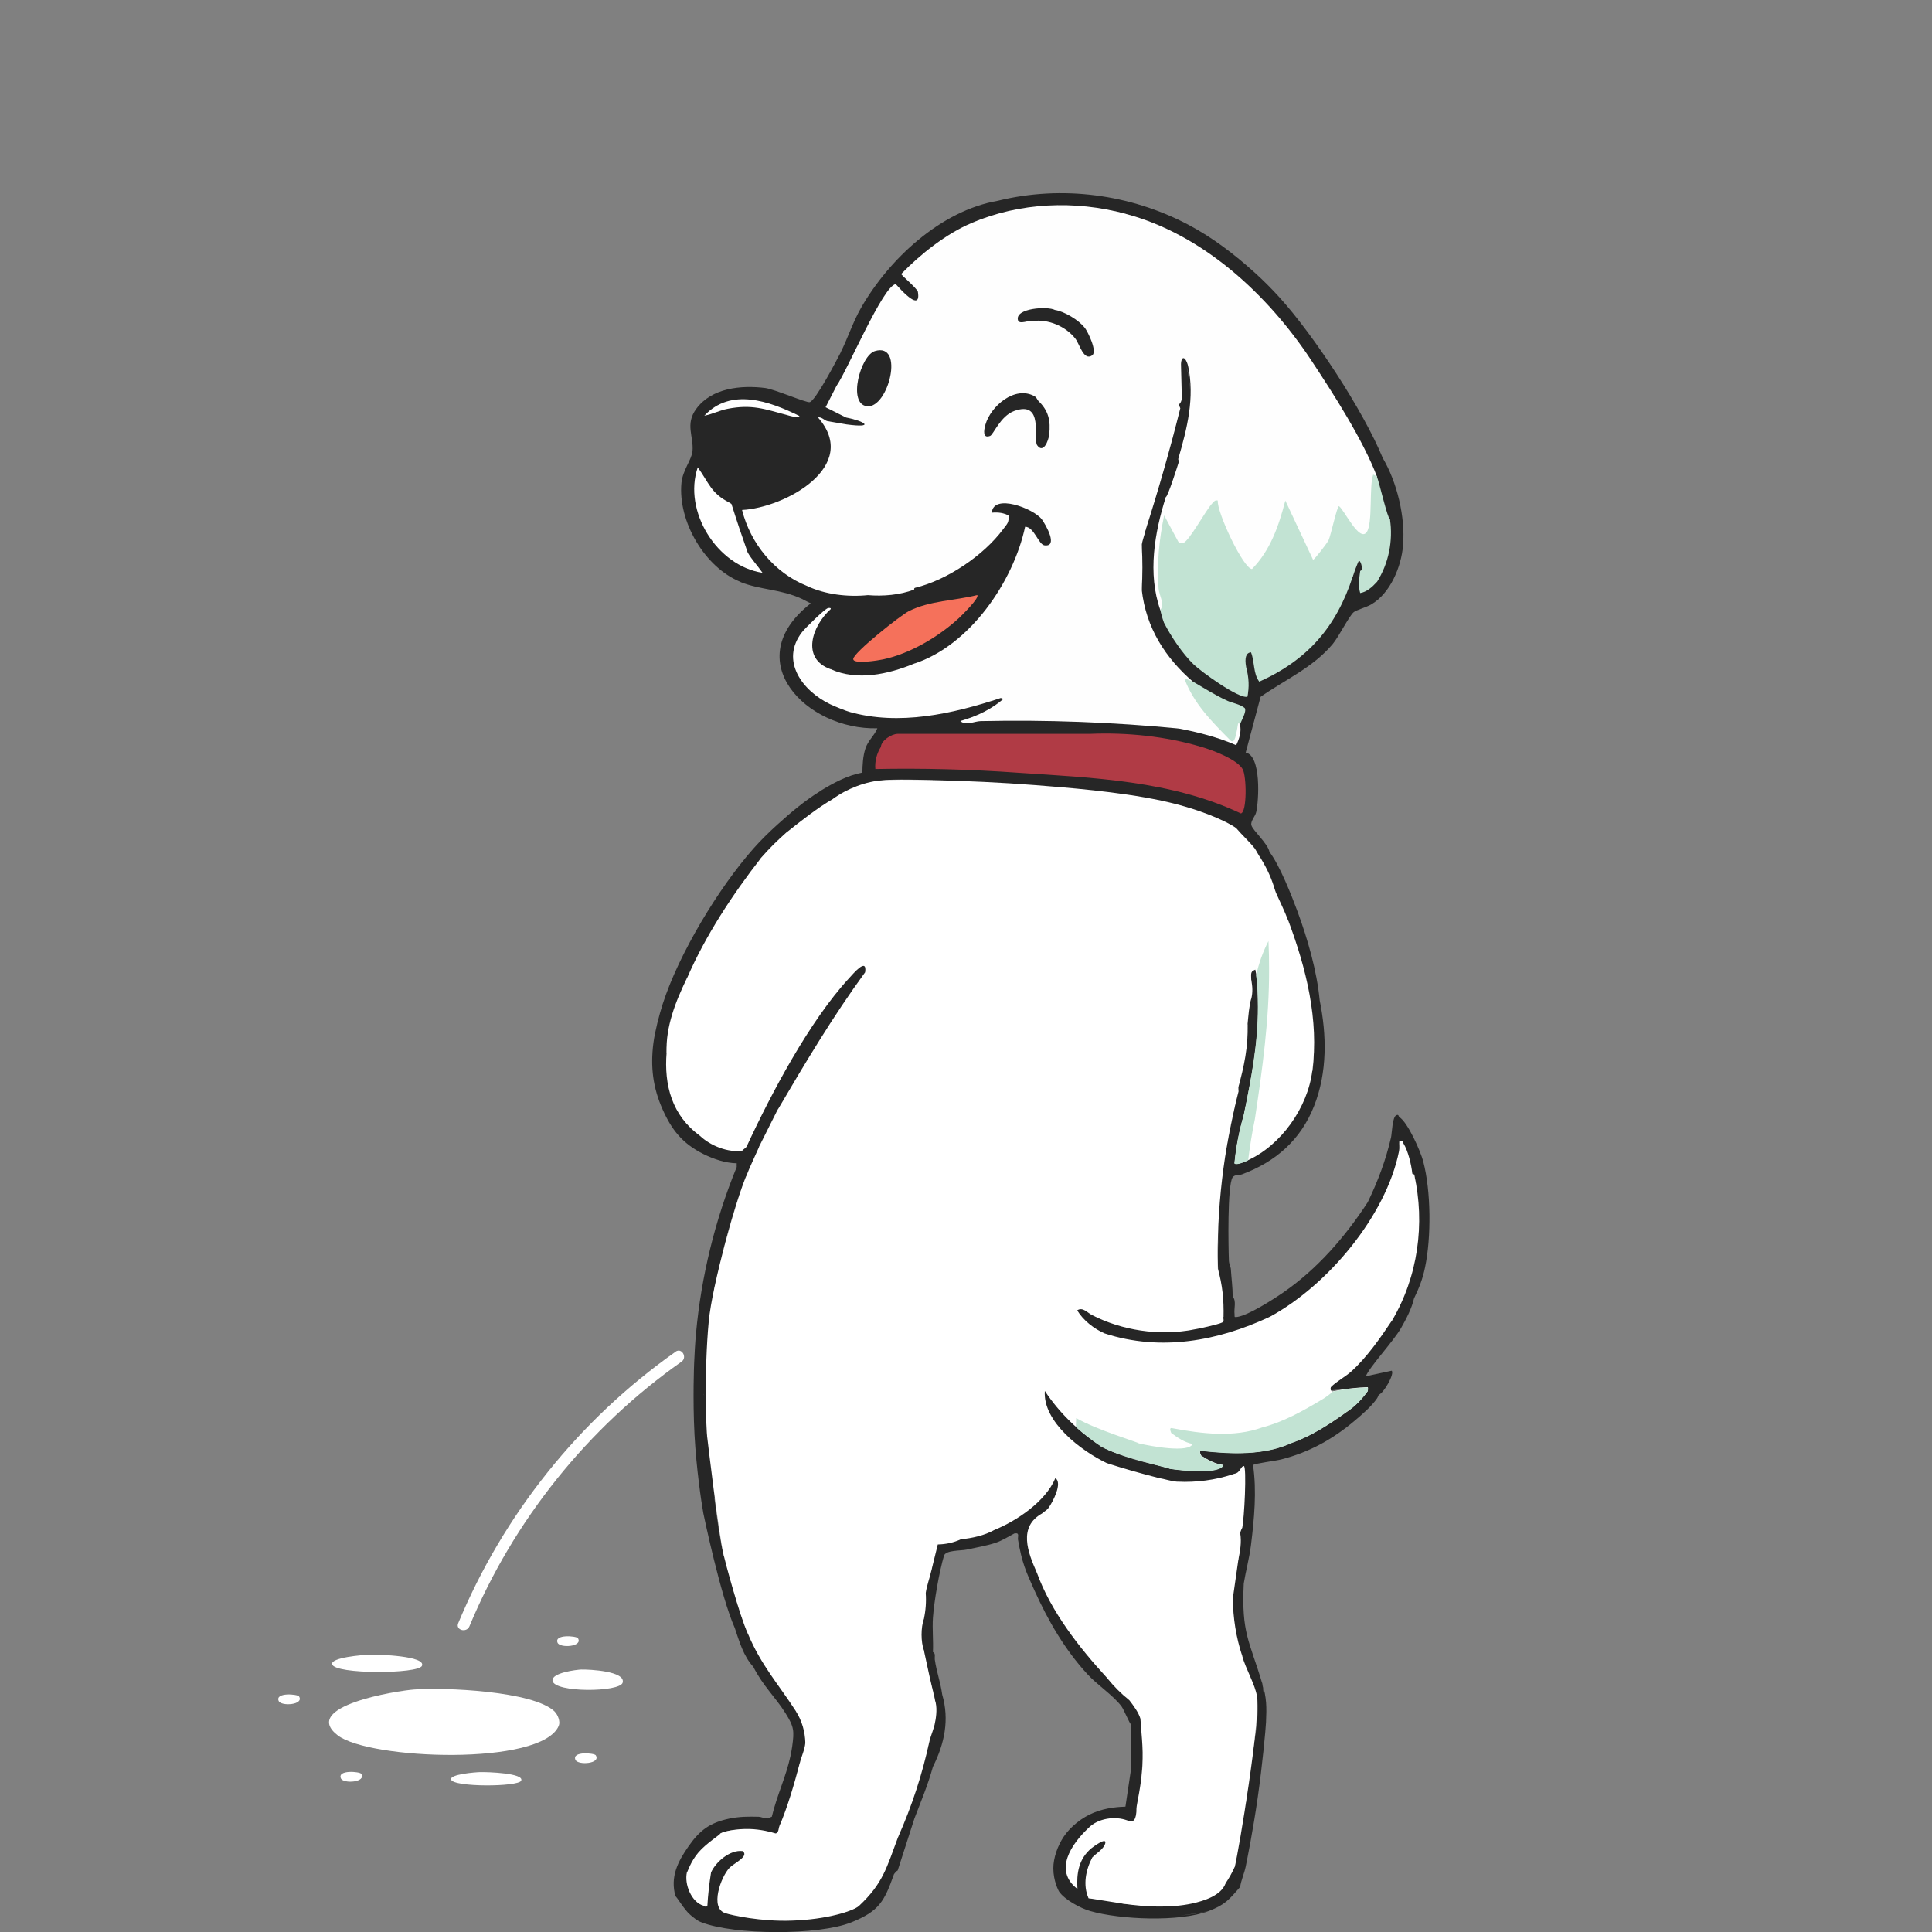 <?xml version="1.0" encoding="UTF-8"?>
<svg id="Layer_1" data-name="Layer 1" xmlns="http://www.w3.org/2000/svg" viewBox="0 0 250 250">
  <rect x="0" y="0" width="250" height="250" fill="#808080" stroke="none"/>
  <defs>
    <style>
      .cls-1 {
        fill: #f5715b;
      }

      .cls-2 {
        fill: #b03b45;
      }

      .cls-3 {
        fill: #fff;
      }

      .cls-4 {
        fill: #262626;
      }

      .cls-5 {
        fill: #c2e3d3;
      }

      .cls-6 {
        fill: #fefefe;
      }
    </style>
  </defs>
  <path class="cls-4" d="M184.17,150.29h0c-.34-1.3-2.01-5.09-3.11-5.75h0c-.07-.04-.06-.38-.35-.24-.55.17-.58,2.31-.71,2.89-.69,2.98-1.69,5.62-3.01,8.37-2.92,4.48-6.52,8.64-10.94,11.69-1.32.91-4.47,2.93-5.94,3.16-.48.07-.32-.04-.36-.36-.1-.71.27-1.69-.24-2.28,0-1.21-.17-2.39-.24-3.59-.01-.21-.23-.6-.25-1.06-.07-1.78-.21-9.65.47-10.76.29-.42.88-.27,1.22-.4h0,0c4.37-1.63,7.6-4.45,9.34-8.86,1.72-4.36,1.63-9.17.72-13.65,0,0,0,0,0,0h0s0,0,0,0c0,0,0,0,0,0-.37-3.84-1.54-7.87-2.87-11.5h0c-.78-2.11-2.29-5.93-3.59-7.66-.01-.02-.03-.04-.04-.05-.21-1.09-2.15-2.76-2.34-3.45-.14-.53.49-1.13.62-1.69.35-1.51.68-7.35-1.37-7.72h0s.01-.02.02-.02l1.92-7.19c3.17-2.22,6.8-3.8,9.33-6.83.8-.96,2.12-3.62,2.71-4.12.33-.28,1.64-.64,2.25-.99,2.5-1.44,3.93-4.9,4.15-7.7.29-3.67-.77-8.1-2.63-11.26-2.51-6.12-8.94-15.93-13.41-20.84-1.01-1.11-2-2.1-3.11-3.11-2.62-2.37-5.48-4.57-8.62-6.23-7.52-3.97-16.37-5.15-24.67-3.11-7.42,1.29-14.12,7.58-17.72,13.89-1.05,1.84-1.71,3.93-2.63,5.75h.01c-.52,1.02-3.25,6.23-4,6.42-.43.11-4.55-1.67-5.76-1.83-3.11-.39-6.93-.02-8.92,2.69-1.48,2.01-.32,3.56-.49,5.48-.1,1.1-1.27,2.46-1.43,4.1-.48,4.96,3,10.95,7.65,12.82,0,0,0,0,.01,0,0,0,0,0-.01.02,2.57,1.03,5.17.9,7.9,2.16,0,0,0,0,.01,0,.39.18.78.43,1.18.59-9.45,7.35-.58,16.42,8.61,16.17-.39.98-1.2,1.55-1.55,2.64-.32.99-.37,2.06-.39,3.09-1.98.38-3.79,1.37-5.49,2.41,0,0,0,0,.01.01-1.99,1.23-3.79,2.75-5.51,4.31,0,0,0,0,0,0-1.11,1.01-2.12,1.99-3.11,3.11h0c-4.5,5.08-9.67,13.65-11.74,20.12-.47,1.47-1,3.52-1.2,5.03-.4,3.1-.06,5.8,1.2,8.62,0,0,0,0,0,0,1.19,2.67,2.58,4.4,5.27,5.75,0,0,0,0,0,0h0c1.3.65,2.84,1.17,4.31,1.2-.02.15,0,.32,0,.48-2.8,6.83-4.6,14.18-5.27,21.56-.11,1.16-.19,2.66-.24,3.83,0,.08-.2,4.58.05,9.28.23,4.3.89,8.77,1.14,10.13.06.3,2.24,10.75,4.07,14.85.59,1.74,1.11,3.63,2.4,5.03,1.29,2.54,2.81,3.84,4.17,6.01,1.12,1.78,1.13,2.28.86,4.29h0s0,0,0,0c-.06.41-.14.82-.22,1.23-.59,2.73-1.77,5.12-2.42,7.87,0,0,0,0,0,0-.12,0-.36.23-.62.22-.4-.02-.78-.21-1.06-.22h0c-1.32-.04-2.53-.03-3.83.24h0,0c-2.57.54-3.85,1.56-5.27,3.59-1.37,1.96-2.4,3.95-1.68,6.47.15.02,1.15,1.77,1.92,2.4.46.38.86.74,1.44.96,4.29,1.66,15.16,1.71,19.4,0,3.59-1.45,4.25-2.68,5.51-6.23,0,0,0,0,0,0,0,0,0,0,0,0,.17-.19.23-.35.48-.48l2.16-6.71s0,0,0,0c.9-2.37,1.71-4.24,2.4-6.71,0,0,0,0,0,0,1.5-3,2.15-6.08,1.2-9.34-.22-1.62-.74-2.96-.96-4.55h0c-.04-.3.14-.79-.24-.96h0c.07-1.46-.1-2.98,0-4.43.15-2.14.82-5.98,1.43-8.03,0,0,0,0,0,0h0c.22-.74,2.18-.63,2.92-.79,1.19-.26,2.66-.51,3.78-.89h0c.85-.29,1.61-.78,2.4-1.2.75-.14.41.37.48.82.51,2.94.96,3.98,2.15,6.6,1.75,3.88,3.9,7.6,6.82,10.78,1.3,1.42,3.38,2.77,4.43,4.19.3.41,1.07,2.28,1.2,2.28.02,1.99-.02,4,0,5.99l-.7,4.69c-.73.03-2.42.09-4.1.78-1.5.61-2.99,1.77-3.9,3.13-.76,1.14-1.34,2.73-1.33,4.09,0,1.61.68,2.9.73,2.97.72,1.08,2.81,2.19,4.04,2.54,3.89,1.12,11.58,1.44,15.33,0-1.23.29-2.44.47-3.65.57,1.22-.13,2.43-.32,3.65-.57,2.12-.81,2.62-1.45,4.07-3.11.14-.91.53-1.73.72-2.63h0c.18-.88.97-4.81,1.55-8.89.63-4.38,1.04-8.92,1.08-9.79h0c.09-1.97.09-3.17-.48-5.03.16.49.2,1.01.21,1.55-.07-.52-.12-1.03-.21-1.55-.08-.19-.16-.37-.24-.56.1.21.19.4.24.56-1.69-5.57-2.71-6.52-2.4-12.93.27-1.65.72-3.27.93-4.94.42-3.37.77-7.03.27-10.39.23-.22,2.94-.54,3.69-.74,3.62-.93,6.65-2.62,9.48-5.01.96-.81,2.16-1.84,2.87-2.87h0c.14-.2.17-.38.24-.48.65-.23,2.05-2.68,1.67-3.11l-3.35.72c.44-1.17,3.56-4.51,4.55-6.23h0c.65-1.13,1.4-2.57,1.68-3.83.67-1.39,1.12-2.51,1.44-4.07.8-3.86.77-9.83-.24-13.65ZM157.74,157.62c-.08,2.18-.05,4.37.09,6.56,0,0,0,0,0,0,0,0,0,0,0,0-.19-2.36-.2-4.51-.09-6.56ZM171,138.44c0,.16-.05.43-.13.75.04-.25.09-.5.13-.75h0ZM171,131.49l-.19-1.58c.07.58.19,1.35.19,1.58ZM113.99,100.71s-.04,0-.06.01c.02,0,.03-.01.05-.02.03,0,.06,0,.1,0-.03,0-.06,0-.08,0ZM111.36,101.43s0,0,0-.01c.02,0,.04,0,.06,0-.02,0-.05.02-.07.02,0,0,0,0,0,0,0,0,0,0,0,0ZM124.28,93.29s0,0,0,0c0,0,0,0,0,0,0,0,0,0,0,0ZM161.17,95.96s0-.01,0-.02c0-.03,0-.05.01-.08,0,.02,0,.04,0,.06,0,.01,0,.03,0,.04ZM175.75,73.24l.03-.07s0,.07,0,.11c-.01-.02-.02-.03-.04-.04ZM107.06,54.47s.07.02.12.02h-.13s0-.02,0-.02ZM105.33,80.86c-.79,1.5-1.1,3.6.15,4.96.5.54,1.43,1.39,2.04.75.03.01.06.02.09.03-.03,0-.05-.01-.08-.02,3.13,1.81,7.68.84,10.78-.72-.03,0-.06.02-.08.03.03-.01.05-.02.08-.03l.81.22c7.18-2.94,11.99-9.99,13.93-17.31.69,1.11,2.61,3.71,3.44,1.37.2-.56-.76-3.43-1.64-2.96,0,0,0,0-.01-.01-.44-.59-.74-.96-1.42-1.32-1-.54-4.74-1.49-5.24-.19-.5,1.29,1.18.61,2.16.95.06.03.12.05.17.08,0,0,.02,0,.03.01,0,0,0,0,0,0,0,0,0,0,0,0-2.84,4.26-7.26,7.55-12.33,8.95-.36.24-.32.51.11.62,0,0,0,0,0,0-2.08.44-3.85.69-5.99.72-2.16.03-4.62-.17-6.78-.81-.38-.13-.77-.25-1.13-.4l-.38-.68c-3.59-1.65-6.25-4.91-7.38-8.68,5.28-.63,14.43-5.4,10.22-11.71l.17-.23c1.65.54,3.27.86,5.03.72-.03-.2.05-.65,0-.71-.08-.1-2.01-.42-2.54-.47-.03,0-.05-.02-.08-.02-.16-.66-.79-1.16-1.89-1.49l1.01-2.13-.3-.44.35.02c2.12-3.83,4.25-7.71,6.39-11.66.53-.51.83-1.02.9-1.53.34.41,2.28,2.58,2.52,2.63.8.18.57-1.19.35-1.68l.21-.55-1.59-1.6c.12-1.15,6.38-5.42,7.92-6.01l.41-.71c.45-.19.9-.34,1.36-.51,5.15-1.76,11.89-2.08,17.21-.99.44.1.88.18,1.31.3l.83.73c15.23,4.79,24.43,19.18,31.02,32.76l.72.52c-.13.06-.23.12-.26.21-.13.38,1.08,4.8,1.37,5.29.08.14.37.09.57,0,.25,2.92-.44,5.55-1.68,8.14-.63-.21-1.98.84-2.16,1.44-.03-.95.04-1.92,0-2.87l.48,1.68c.18-.55-.06-3.95-.96-3.35-.1.07.25.41.24.48,0,.04-.38.18-.5.57-.15.48-.12,1.04-.22,1.34l-.73.66c-1.86,5.58-5.83,9.95-11.18,12.37-.31-.99-.54-2-.7-3.05l-.56-.15c-.05-.13.02-.96-.48-.48-.86.84.13,4.15.07,5.73-.02.17-.04.34-.07.5l-.22-.47c-4.19-1.7-7.87-4.8-9.93-8.94l-.63-.17c.05-.63-.32-1.14-.48-1.68-1.45-4.94-.49-9.75.72-14.61.12.04.25.06.37.06.43-.02,1.52-3.64,1.71-4.28.04-.14-.21-.28-.4-.32,1.22-4.02,2.36-8.33,1.2-12.46-.06-.23-.37-2.76-.92-1.04-.24.76-.07,2.55-.03,3.87,0,.32,0,.63,0,.91-.03.49-.2.88-.25,1.29-.6,5.62-3.34,10.67-4.31,16.29-.71.09-1.24,1.64-.48,1.92-.17,1.62-.18,4.13,0,5.75-.73,1.89.6,4.77,1.59,6.57,1.21,2.21,2.83,4.4,5.12,5.41.52,1.2,3.01,2.67,4.31,2.4l.07.55,1.84.66c-.48.84-.56,1.47-.24,1.9-.22.85-.4,1.76-.48,2.63,0,0,0,0,0,0,0,0,0,.01-.01.02-.37-.38-1.24-.92-1.85-1.18-1.58-.67-4.01-1.5-5.58-.98,0,0,0,0,0,0,0,0,0,0,.01-.02-8.39-1.55-17.13-1.2-25.63-.96,0,0,0,0,0,0h0l-.22-.3c-.79.22-1.59.32-2.4.3,1.62-.46,3.24-1.05,4.71-1.87.35-.2,2.3-1.16,1.75-1.72-2.17.67-4.28,1.49-6.51,1.99-4.39.99-9.79,1.59-14.19.43-.05-.01-.1-.03-.15-.04l-.11-.54c-4.89-1.35-9.54-6.42-4.47-10.68ZM153.97,50.51c-.06-1.07-.21-2.14-.45-3.21.31,1.13.43,2.19.45,3.21ZM91.24,187.42h0ZM91.08,180.46c0-.16,0-.13.03.1l-.03-.1ZM95.31,151.01h0ZM90.28,172.57h0s0,0,0,0h0ZM156.75,188.14h0,0,0ZM160.7,189.81h0,0ZM162.5,188.14h0,0ZM173.67,179.79c-.39.08-.78.16-1.13.19-.23.02-.3-.01-.32-.07.48-.03.97-.08,1.45-.12ZM176.99,179.99h0,0ZM172.18,178.87l.02.64c-.21.21-.61.2-.48.72l5.27-.72c-.57.24-.62.36,0,.48l-2.63,2.63h-.82c-1.86,1.31-3.79,2.55-5.91,3.4l-.45.68h0c-4.2,1.43-8.59,1.43-12.93.72.2.35.84.73,1.2.96-.03.56.38.98,1.21,1.24-.44.08-.52.29-.25.67-1.68-.08-3.35-.2-5.03-.24.45-.71-.33-1.07-.48-.24h0c-3.02-.57-5.62-1.23-8.38-2.63,0,0,0,0,0,0-.46-.9-1.2-1.65-2.22-2.25-3.35-3.44-5.02-5.16-5.02-5.16-1.41,1.62.71,4.46,1.95,5.82.75.81,4.59,4,5.47,4.02.21,0,.39-.14.55-.26,2.21,1.05,4.32,1.51,6.71,1.92.17.77,1.99,1.22,2.4.48,2.38.16,5.1.21,7.19-.96h0c.6.84,1.43-.12,1.2-.96.4.25.24.91.24,1.31.02,2.17-.07,4.43-.24,6.59-.71-.11-.93.48-.24.72-.1,1.11-.29,2.24-.24,3.35l-.52.27c-.26,1.05-.6,3.42-.64,4.48,0,.13.26.23.44.28-.04,2.45-.01,5.24,1.2,7.43-.17.13-.3.3-.35.52-.05.24,1.56,4.26,1.74,4.53l.53.22h0c.38,2.83-.57,6.73-.96,9.58-.67.5-.75,1.01-.24,1.68-.11.77-.12,1.68-.24,2.4-.72.19-1.14,1.48-.48,1.92h0c-.36,2.14-.73,4.31-.96,6.47,0,0,0,0,0,0,0,0,0,0,0,0-.73.04-1.67,1.6-1.2,2.16-2.39,3.42-9.37,2.81-13.17,2.63-1.45-.47-3.04-.7-4.55-.72-.46-1.93-.22-3.46.48-5.27,1.84.29,3.3-3.41.63-2.28-1.85.78-3.07,3.17-3.05,5.13-1.51-2.11.55-4.61,2.05-6.13l-.11-.55c1.74-1.08,3.04-1.28,5.03-.96.03.02.06.02.09.03.19.1.52.38.86.19.18-.12.67-3.73.73-4.3.2-.1.21-.18,0-.24.23-2.27.59-6.83,0-8.86.78-.48-.66-2.74-1.44-2.4-.85-1.11-1.95-1.87-2.87-2.87h0s0,0,0,0l-.24-.98c-3.24-3.6-6.24-7.51-8.09-12.01l-.77-.66c-.29-.81-.61-1.84-.8-2.68-.74-3.33-.47-2.68,1.51-4.99,1.98.86,3.65-6.37,1.18-4.59-1.45,2.91-4.31,4.81-7.19,6.13l-.22.61s0,0,0,0c-1.34.54-2.9.87-4.31,1.2-1.02.24-2.02.5-3.08.51-.23.15-.63,3.01-.75,3.56-.83.31-1.4,2.26-.72,2.87h0c-.16,1.11-.26,2.23-.24,3.35h0c-1.12.2-1.12,3.87,0,4.07h0c-.09,2.55,1.15,4.3,1.44,6.47.09.67.08,2.2,0,2.87,0,0,0,0,0,0-.71.21-1.31,1.83-.72,2.4-1.05,4.15-2.56,8.45-4.07,12.45,0,0,0,0,0,0l-.64.34c-.99,2.87-2.04,5.71-4.34,7.81l-.05.72s0,0,0,0c-1.68,1.09-3.59,1.23-5.51,1.44-.35-.62-.96-.45-.72.24-1.77.13-3.71-.05-5.51,0h0c-.1-.55-.56-.81-1.37-.77-5.21.36-5.93-1.5-3.33-5.49,3.34-1.74,2.05-4.3-1.14-2.24-.67.43-2.34,1.82-1.59,2.51-.63,1.39-.48,2.82-.48,4.31-.17-.44-.33-.44-.48,0h0c-1.49-.94-2.19-2.57-2.16-4.31.63.59.68-.13.68-.69,1.1-1.51,2.36-2.85,3.79-4.02l-.16-.32c1.23-.49,2.29-.52,3.59-.48h0c.11.2.2.21.24,0h0c1.21.08,2.17.45,3.35.48.75.46,1.19-.52.48-.96,1.37-2.62,1.99-5.26,2.63-8.14.78-.05,1.5-2.27.72-2.63.18-2.14-.17-2.48-1.2-4.07v-.89c-2.09-2.73-3.91-5.61-5.48-8.64l-.75-.53s0,0,0,0c-1.02-2.45-1.72-5.1-2.4-7.66.65-.36.02-2.45-.72-2.4,0,0,0,0,0,0-.54-2.37-.89-5-1.2-7.42h0l.43-.41c.1-1.13-.61-5.96-.88-7.28-.03-.15-.32-.19-.51-.22.04-1.43-.03-2.88,0-4.31h0c.47-1.03.47-2.08,0-3.11,0-2.01.3-4.06.24-5.99h0c.89.27,1.08-1.07.24-1.2.05-1.63.41-3.17.48-4.79h0c.56.5.88-.13.95-1.9.46-1.18.54-2.22.25-3.13.78-3.17,1.72-6.28,2.87-9.34,1-.52,2.02-2.75,1.68-3.83l2.4-4.79.78-.7c3.5-5.73,7.16-11.37,10.97-16.92.21-.81.03-1.47-.9-1.44-1.06.04-5.12,5.57-5.79,6.53-3.76,5.46-6.77,11.41-9.72,17.23l.11.56c-1.91.05-3.99-.82-5.51-1.92h0l-.19-.74c-2.88-2.27-3.91-5.86-3.69-9.42l-.44-.61h0c.28-3.39,1.29-6.46,2.63-9.58l.91-.86c2.45-4.94,5.31-9.62,8.58-14.06l.1-.65,3.35-3.35.75.02c1.61-1.28,3.24-2.55,5-3.63l.24-.7h0c1.74-.99,4.49-2.18,6.47-2.4,1.76-.19,4.62-.09,6.45,0-.07.73.75.94.96.24,0,0,.01,0,.02,0,0,0,0,0,0,0,2.6.14,5.31.54,7.89.48,0,0,0,0,0,0-.4.93,1.64,1.1,1.68.24.02,0,.04,0,.06,0,2.15.02,4.27.29,6.42.24,0,0,0,0,0,0l.23.51c2.5.52,7.32,1.1,9.86,1.15.12,0,.19-.27.22-.46.07,0,.14.02.21.02,3.92.71,8.01,1.61,11.46,3.62.1.07.21.13.3.2-.2.93,1.48,2.63,2.39,2.64v-.04s.02.01.02.02c-.53.48.03,1.41.72,1.2.57,1.47,1.29,2.87,1.92,4.31-.34,1.08.7,3.29,1.68,3.83,1.98,5.54,3.82,13.54,3.11,19.4h0s-.55.47-.55.47c-.92,4.89-4.39,9.59-9.2,11.12l-.31.39c.4-2.08.82-4.14,1.2-6.23,0,0,0,0,0,0,0,0,0,0,0,0,1.66-6.87,2.71-14.04,1.43-21.08l-.24,2.39h0c-.89-.27-1.08,1.08-.24,1.2-.01.79-.04,1.61,0,2.4-.92.22-1.19,2.81-.48,3.35-.29,2.87-.67,5.32-1.2,8.14-1.62,8.62-3.42,14.38-2.63,23.47.14,1.58.5,3.14.65,4.73.02.5.06,1,.06,1.5-1.22.61-2.53,1.01-3.95,1.17l-.12.5c-4.17.58-9.1-.25-12.93-1.92,0,0,0,0,0,0,.31-1.01-1.98-1.74-2.27-.68-.23.83,2.97,3.91,3.95,3.08,0,0,0,0,0,0,6.45,2.71,15.35,1.06,21.32-2.16l.88.06c7.81-4.77,14.26-12.52,16.38-21.52l.4,1.27c.18,1.64.52,2.22,1.02,1.75h0c1.17,6.66.34,12.98-2.87,18.92,0,0,0,0,0,0l-.79.32c-1.95,2.99-4.13,5.74-7.13,7.66Z"/>
  <path class="cls-3" d="M71.77,221.48c.4.39.77,1.28.53,1.84-2.22,5.25-24.51,4.38-28.59,1.24-4.92-3.78,7.66-5.78,9.89-5.94,3.81-.29,15.44.18,18.18,2.86Z"/>
  <path class="cls-3" d="M75.27,216.04c.95-.03,5.73.2,5.3,1.7-.36,1.24-8.8,1.32-9.07-.24-.18-1.04,3.07-1.44,3.78-1.47Z"/>
  <path class="cls-3" d="M62.14,229.31c.95-.02,5.73.13,5.3,1.11-.36.81-8.8.86-9.07-.15-.18-.68,3.07-.94,3.78-.96Z"/>
  <path class="cls-3" d="M47.82,214.11c1.22-.03,7.34.17,6.78,1.45-.46,1.06-11.27,1.12-11.62-.2-.23-.88,3.93-1.22,4.84-1.24Z"/>
  <path class="cls-3" d="M74.78,211.98c.7,1.11-2.32,1.32-2.63.59-.48-1.14,2.45-.88,2.63-.59Z"/>
  <path class="cls-3" d="M38.69,219.51c.7,1.11-2.32,1.32-2.63.59-.48-1.14,2.45-.88,2.63-.59Z"/>
  <path class="cls-3" d="M77.09,227.13c.7,1.11-2.32,1.32-2.63.59-.48-1.14,2.45-.88,2.63-.59Z"/>
  <path class="cls-3" d="M46.74,229.53c.7,1.11-2.32,1.32-2.63.59-.48-1.14,2.45-.88,2.63-.59Z"/>
  <path class="cls-2" d="M141.06,94.96c4.73-.2,9.8.31,14.37,1.68,1.41.4,4.65,1.61,5.37,2.89.52.93.57,5.57-.23,5.73-8.98-4.25-19.09-4.62-28.86-5.27-6.18-.44-12.33-.6-18.44-.48-.09-1,.19-2.03.72-2.87.04-.8,1.34-1.66,2.16-1.68h24.91Z"/>
  <path class="cls-1" d="M126.45,77c.36.34-2.07,2.7-2.39,3-2.6,2.39-6.29,4.58-9.77,5.32-.55.12-3.9.69-3.88-.05.02-.81,6.11-5.65,7.21-6.2,2.75-1.37,5.89-1.33,8.83-2.07Z"/>
  <g>
    <path class="cls-3" d="M159.98,107.18c.73.87,1.75,1.78,2.4,2.63.12.16.46.82.72,1.2.88,1.39,1.52,2.83,1.92,4.31.53,1.21,1.24,2.62,1.68,3.83,2.31,6.04,4,12.92,3.11,19.4-.57,4.73-4.04,9.67-8.39,11.61-.31.14-1.42.64-1.67.36.2-2.1.6-4.18,1.2-6.23.96-4.61,1.87-9.28,1.84-14.01,0-1.49-.03-3.37-.35-4.8,0-.02-.13.04-.29.13-.38.2-.23.81-.24,1.2.16.78.22,1.62,0,2.4-.28.94-.37,2.27-.48,3.35.12,2.73-.46,5.54-1.2,8.14l.04.52c-1.96,7.58-2.85,15.23-2.68,22.95.58,2.04.81,4.11.72,6.23-.06.22.17.56-.16.73-.53.27-3.22.85-3.92.95-4.24.8-9.08.08-12.93-1.92-.53-.23-1.19-1.1-1.91-.6.78,1.3,2.2,2.41,3.59,3,7.24,2.32,14.56.99,21.32-2.16,7.46-4.03,15.06-13.05,16.74-21.46.08-.42,0-.87.03-1.29.55-.12.38.06.54.31.59.94,1.03,2.77,1.14,3.88.04.12.13.13.24.12,1.45,6.36.49,13.3-2.87,18.92-1.5,2.25-3.26,4.78-5.27,6.59-.8.72-1.88,1.26-2.64,2.03-.06.23-.06.44.19.54,1.54-.31,3.08-.5,4.6-.54.03.06.02.37,0,.48-.72,1-1.6,1.95-2.63,2.63-2.14,1.54-4.68,3.22-7.19,4.07-3.59,1.66-7.81,1.47-11.69,1.05-.26-.04-.28.17-.05.63.88.55,1.8,1.08,2.87,1.2-.41,1.21-5.29.74-6.94.48.02-.11-6.33-1.45-8.86-2.87-2.92-1.96-5.36-4.24-7.31-7.18-.28,4.02,4.75,7.78,8.03,9.34,2.2.71,4.43,1.34,6.71,1.92.77.13,1.59.42,2.4.48,2.5.11,4.9-.21,7.19-.96.14-.08.38-.06.61-.23.29-.22.39-.51.59-.73.07-.06.15-.11.22-.11.4.01.06,7.02-.22,8.01,0,.04-.21.34-.24.72.18,1.11-.01,2.26-.24,3.35l-.72,5.03c.02,2.57.42,5.05,1.2,7.43.45,1.71,1.72,3.79,1.92,5.27.45,3.12-2.33,19.89-2.87,22.04-.23.58-.82,1.62-1.2,2.16-.54,1.56-2.77,2.27-4.35,2.61-2.81.6-6,.43-8.82.03l-4.55-.72c-.76-1.69-.36-3.68.48-5.27.46-.51,1.45-1.05,1.67-1.8.28-.95-1.58.44-1.79.61-1.63,1.37-1.93,3.21-1.8,5.26-3.14-2.4-.76-5.84,1.44-7.9,1.19-1.23,3.41-1.58,5.03-.96.79.4,1.18-.14,1.17-1.59.02-.53.63-2.92.78-5.56.12-2.23-.2-4.67-.27-6.02-.23-.8-.92-1.73-1.44-2.4-1.05-.83-2.01-1.79-2.87-2.87-3.59-3.9-7.28-8.6-9.1-13.65-1.15-2.59-2.46-5.93.72-7.66.18-.22.56-.35.82-.73.53-.75,1.83-3.22.86-3.82-1.23,2.99-4.98,5.53-7.91,6.71-1.26.71-2.87,1.06-4.31,1.2-.93.43-1.93.65-2.99.67l-.84,3.41c-.21.95-.58,1.9-.72,2.87.08,1.12,0,2.26-.24,3.35-.4,1.13-.4,2.96,0,4.07.46,2.19.94,4.35,1.44,6.47.29.81.19,2,0,2.87-.07.59-.55,1.73-.72,2.4-.91,4.27-2.27,8.42-4.07,12.46-1.48,3.94-1.92,5.93-5.03,8.86-.68.64-4.08,1.78-8.78,1.92-3.87.14-7.74-.69-8.57-.98-1.98-.67-.56-4.66.58-5.86.54-.57,2.61-1.5,1.69-2.16-1.6-.2-3.44,1.36-4.08,2.76-.23,1.43-.39,2.87-.48,4.31-.24.31-.31,0-.48,0-1.57-.41-2.53-2.82-2.16-4.31.06,0,.46-1.4,1.5-2.6s2.78-2.26,2.81-2.43c.48-.31,2.15-.63,3.78-.59,1.45.04,2.88.4,3.4.59.43-.17.34-.69.48-.96,1.11-2.64,1.89-5.39,2.63-8.14.18-.79.64-1.73.72-2.63-.04-1.47-.43-2.82-1.2-4.07-2.25-3.49-4.53-5.98-6.23-10.06-1.11-2.41-2.98-9.45-3.11-10.06,0-.03-.01-.05-.02-.08-.65-2.59-2.13-15.25-2.13-15.25-.14-.86-.42-8.57.19-15.01.45-4.79,3.56-15.79,4.84-18.77.45-1.19,1.15-2.61,1.68-3.83l2.4-4.79c3.53-6.02,7.17-12.12,11.32-17.8.28-2-1.55.19-2.1.79-5.09,5.52-10.06,14.89-13.22,21.73-.13.27-.51.4-.55.55-1.82.33-4.22-.65-5.51-1.92-3.61-2.6-4.66-6.54-4.31-10.78-.13-3.3,1.18-6.67,2.63-9.58,2.36-5.48,5.96-10.94,9.58-15.57,1.03-1.21,2.15-2.31,3.35-3.35,1.77-1.41,4.05-3.21,5.99-4.31,1.7-1.28,4.34-2.31,6.47-2.4,1.16-.16,10.87-.07,19.63.62,4.05.32,10.8.83,16.36,2.01,4.58.97,8.27,2.54,9.75,3.6Z"/>
    <path class="cls-6" d="M145.61,27.66c10.05,2.63,18.47,10.5,24.05,18.94,2.86,4.32,6.71,10.31,8.52,15.07l-.24.26-.22,5.63c-.53,2.97-1.98,2.65-4.37-.98-.15,1.46-1.91,6.29-3.42,6.2-.2-.01-.37-.15-.52-.28l-2.92-6.23c-.93,2.67-1.92,5.42-3.94,7.49-.3.37-.64.32-1.05.18-1.24-.42-4-6.81-4.31-8.36-1,1.36-1.96,2.76-2.89,4.19-1.21,1.66-2.37,1.13-3.46-1.59-.56,3.34-.85,6.81,0,10.08.03.5-.18.7-.7.66-1.66-4.68-.74-10.02.72-14.61.24,0,1.52-4.02,1.68-4.55l-.08-.36c1.16-3.98,2.16-7.95,1.27-12.09-.42-1.45-1.01-1.21-.9.3l.09,3.58c.04.55-.09.93-.39,1.16l.2.48c-1.33,5.31-2.83,10.58-4.51,15.81-.09.54-.42,1.3-.48,1.92.12,1.91.11,3.84,0,5.75.56,4.94,3.03,8.8,6.71,11.98-.24.09-.37.28-.25.52,1.3,2.5,3.15,4.5,5.14,6.46,0-.4.81-2.83,1.15-1.86.04.11,0,.25-.05.39.25.77-.1,1.89-.48,2.63-2.29-1.01-4.97-1.7-7.43-2.16-8.51-.82-17.06-1.14-25.63-.96-.82.02-1.9.63-2.63,0,2.27-.66,4.13-1.62,5.58-2.88l-.35-.11c-6.23,2.06-13.19,3.62-19.6,1.79-.45-.12-1.91-.71-2.49-.99-3.54-1.7-6.51-5.59-3.63-9.32.39-.5,2.95-3.03,3.36-3.11.13-.03.4-.06.36.12-2.4,2.15-3.91,6.42,0,7.79,3.47,1.54,7.4.65,10.78-.72,7.17-2.33,12.83-10.54,14.37-17.72,1.17.01,1.73,2.32,2.52,2.41,1.8.21.15-2.67-.36-3.37-1.06-1.4-6.28-3.39-6.47-.86.9-.08,1.61.05,2.16.38.07.94-.15,1.02-.72,1.79-2.51,3.37-7.25,6.57-11.37,7.55-.12.05-.13.12-.12.23-1.83.7-4.03.89-5.99.72-2.57.27-5.57-.08-7.9-1.2-4.18-1.67-7.29-5.48-8.38-9.82,5.49-.27,15.41-5.63,9.82-11.98.48-.07.78.34,1.2.48l2.51.43c3.73.5,2.4-.41-.11-.91l-2.61-1.31,1.41-2.76c1.37-1.92,6.03-12.98,7.66-13.17,2.21,2.44,3.17,2.76,2.87.96-.26-.57-2.15-2.11-2.15-2.28,2.45-2.53,5.83-5.22,9.1-6.59,6.22-2.67,13.38-2.97,19.88-1.2Z"/>
    <path class="cls-3" d="M94.35,65.02l.3.19c.66,2.1,1.36,4.19,2.1,6.28.54.94,1.31,1.74,1.92,2.63-5.9-.89-10.31-7.99-8.38-13.65,1.45,2.01,1.71,3.36,4.07,4.55Z"/>
  </g>
  <g>
    <path class="cls-5" d="M150.16,78.91c.58-.77-.17-1.87-.24-2.76-.25-3.11.08-6.42.72-9.46l1.8,3.35c.16.29.38.29.67.21.77-.21,2.93-4.27,3.76-5.12.23-.23.32-.45.71-.36-.15,1.47,3.32,8.85,4.43,8.86,2.38-2.42,3.48-5.63,4.31-8.86l3.59,7.66c.17,0,1.83-2.15,2.01-2.54.28-.59,1.1-4.41,1.34-4.4.71.51,2.65,4.73,3.6,3.35.8-1.15.28-5.94.83-7.43l.48.24c.34.9,1.39,5.49,1.68,5.51.44,2.75-.15,5.77-1.68,8.14-.61.67-1.32,1.3-2.16,1.44-.27-.85-.13-1.96,0-2.87.49-.02,0-1.69-.24-1.2-.24.57-.48,1.21-.72,1.92-2.12,6.51-5.81,10.79-12.1,13.62-.81-1.07-.57-2.5-1.07-3.8-.64.05-.85.69-.63,1.91.37,1.37.42,2.65.15,3.84-1.12.28-5.98-3.25-6.95-4.19-1.42-1.37-2.94-3.63-3.83-5.39-.21-.56-.37-1.12-.48-1.68Z"/>
    <path class="cls-5" d="M154.47,88.26c1.51.87,2.64,1.63,4.31,2.4.71.33,1.65.44,2.29.96.29.47-.51,1.73-.62,2.16-.27-.62-.3.28-.35.49-.13.5-.26,2.07-.86,1.56-2.35-2.36-4.81-4.82-5.98-8.03.07-.07,1.02.38,1.2.48Z"/>
  </g>
  <g>
    <path class="cls-4" d="M113.21,45.43c3.9-1.18,1.75,7.42-1,7.14-2.58-.26-.86-6.58,1-7.14Z"/>
    <path class="cls-4" d="M134.35,51.85c-.15-.14-.19-.41-.49-.58-2.53-1.41-5.67,1.28-6.35,3.69-.21.75-.37,1.82.61,1.45.43-.17,1.33-2.58,3.12-3.23,3.91-1.41,2.39,3.61,2.97,4.44.8,1.13,1.46-.59,1.55-1.35.22-1.84-.09-3.15-1.42-4.41Z"/>
    <path class="cls-4" d="M140.34,42.39c-.74-.97-2.65-2.11-3.83-2.28-.96-.51-5.19-.24-4.79,1.31.17.66,1.49-.06,1.92.12,2-.27,4.26.68,5.51,2.28.56.72,1.07,2.92,2.17,2.17.71-.48-.52-3.01-.97-3.61Z"/>
  </g>
  <path class="cls-3" d="M87.43,174.91c-12.49,8.8-22.28,21.04-28.14,35.14-.37.89,1.08,1.28,1.45.4,5.7-13.72,15.31-25.7,27.45-34.25.78-.55.03-1.85-.76-1.3h0Z"/>
  <path class="cls-5" d="M161.51,150.15c.22-1.79.5-3.57.87-5.33.96-6.4,1.87-12.9,1.84-19.47,0-1.1-.02-2.35-.08-3.58-.71,1.39-1.26,2.88-1.6,4.48.2,1.3.22,2.81.23,4.06.02,4.73-.89,9.4-1.84,14.01-.6,2.05-1,4.13-1.2,6.23.26.28,1.36-.22,1.67-.36.03-.02.07-.03.1-.05Z"/>
  <path class="cls-5" d="M172.48,180.06c-.49.44-1.03.83-1.6,1.15-2.26,1.36-4.92,2.83-7.49,3.48-3.71,1.36-7.9.84-11.74.11-.26-.06-.29.15-.1.62.83.62,1.71,1.22,2.77,1.43-.5,1.18-5.34.31-6.96-.08.02-.11-5.43-1.73-8.1-3.27-.02.39-.04.77-.04,1.16,1.02.91,2.11,1.75,3.28,2.54,2.53,1.42,8.88,2.76,8.86,2.87,1.65.26,6.54.74,6.94-.48-1.07-.12-2-.65-2.87-1.2-.23-.45-.21-.66.05-.63,3.88.42,8.1.61,11.69-1.05,2.51-.85,5.05-2.53,7.19-4.07,1.04-.68,1.91-1.63,2.63-2.63.02-.11.03-.42,0-.48-1.5.05-3,.23-4.51.53Z"/>
  <path class="cls-3" d="M103.46,53.83c-.22.33-1.26-.03-1.58-.11-2.94-.79-4.59-1.43-7.72-.82-1.05.2-1.98.7-3.02.89,3.44-3.67,8.42-1.88,12.31.04Z"/>
</svg>